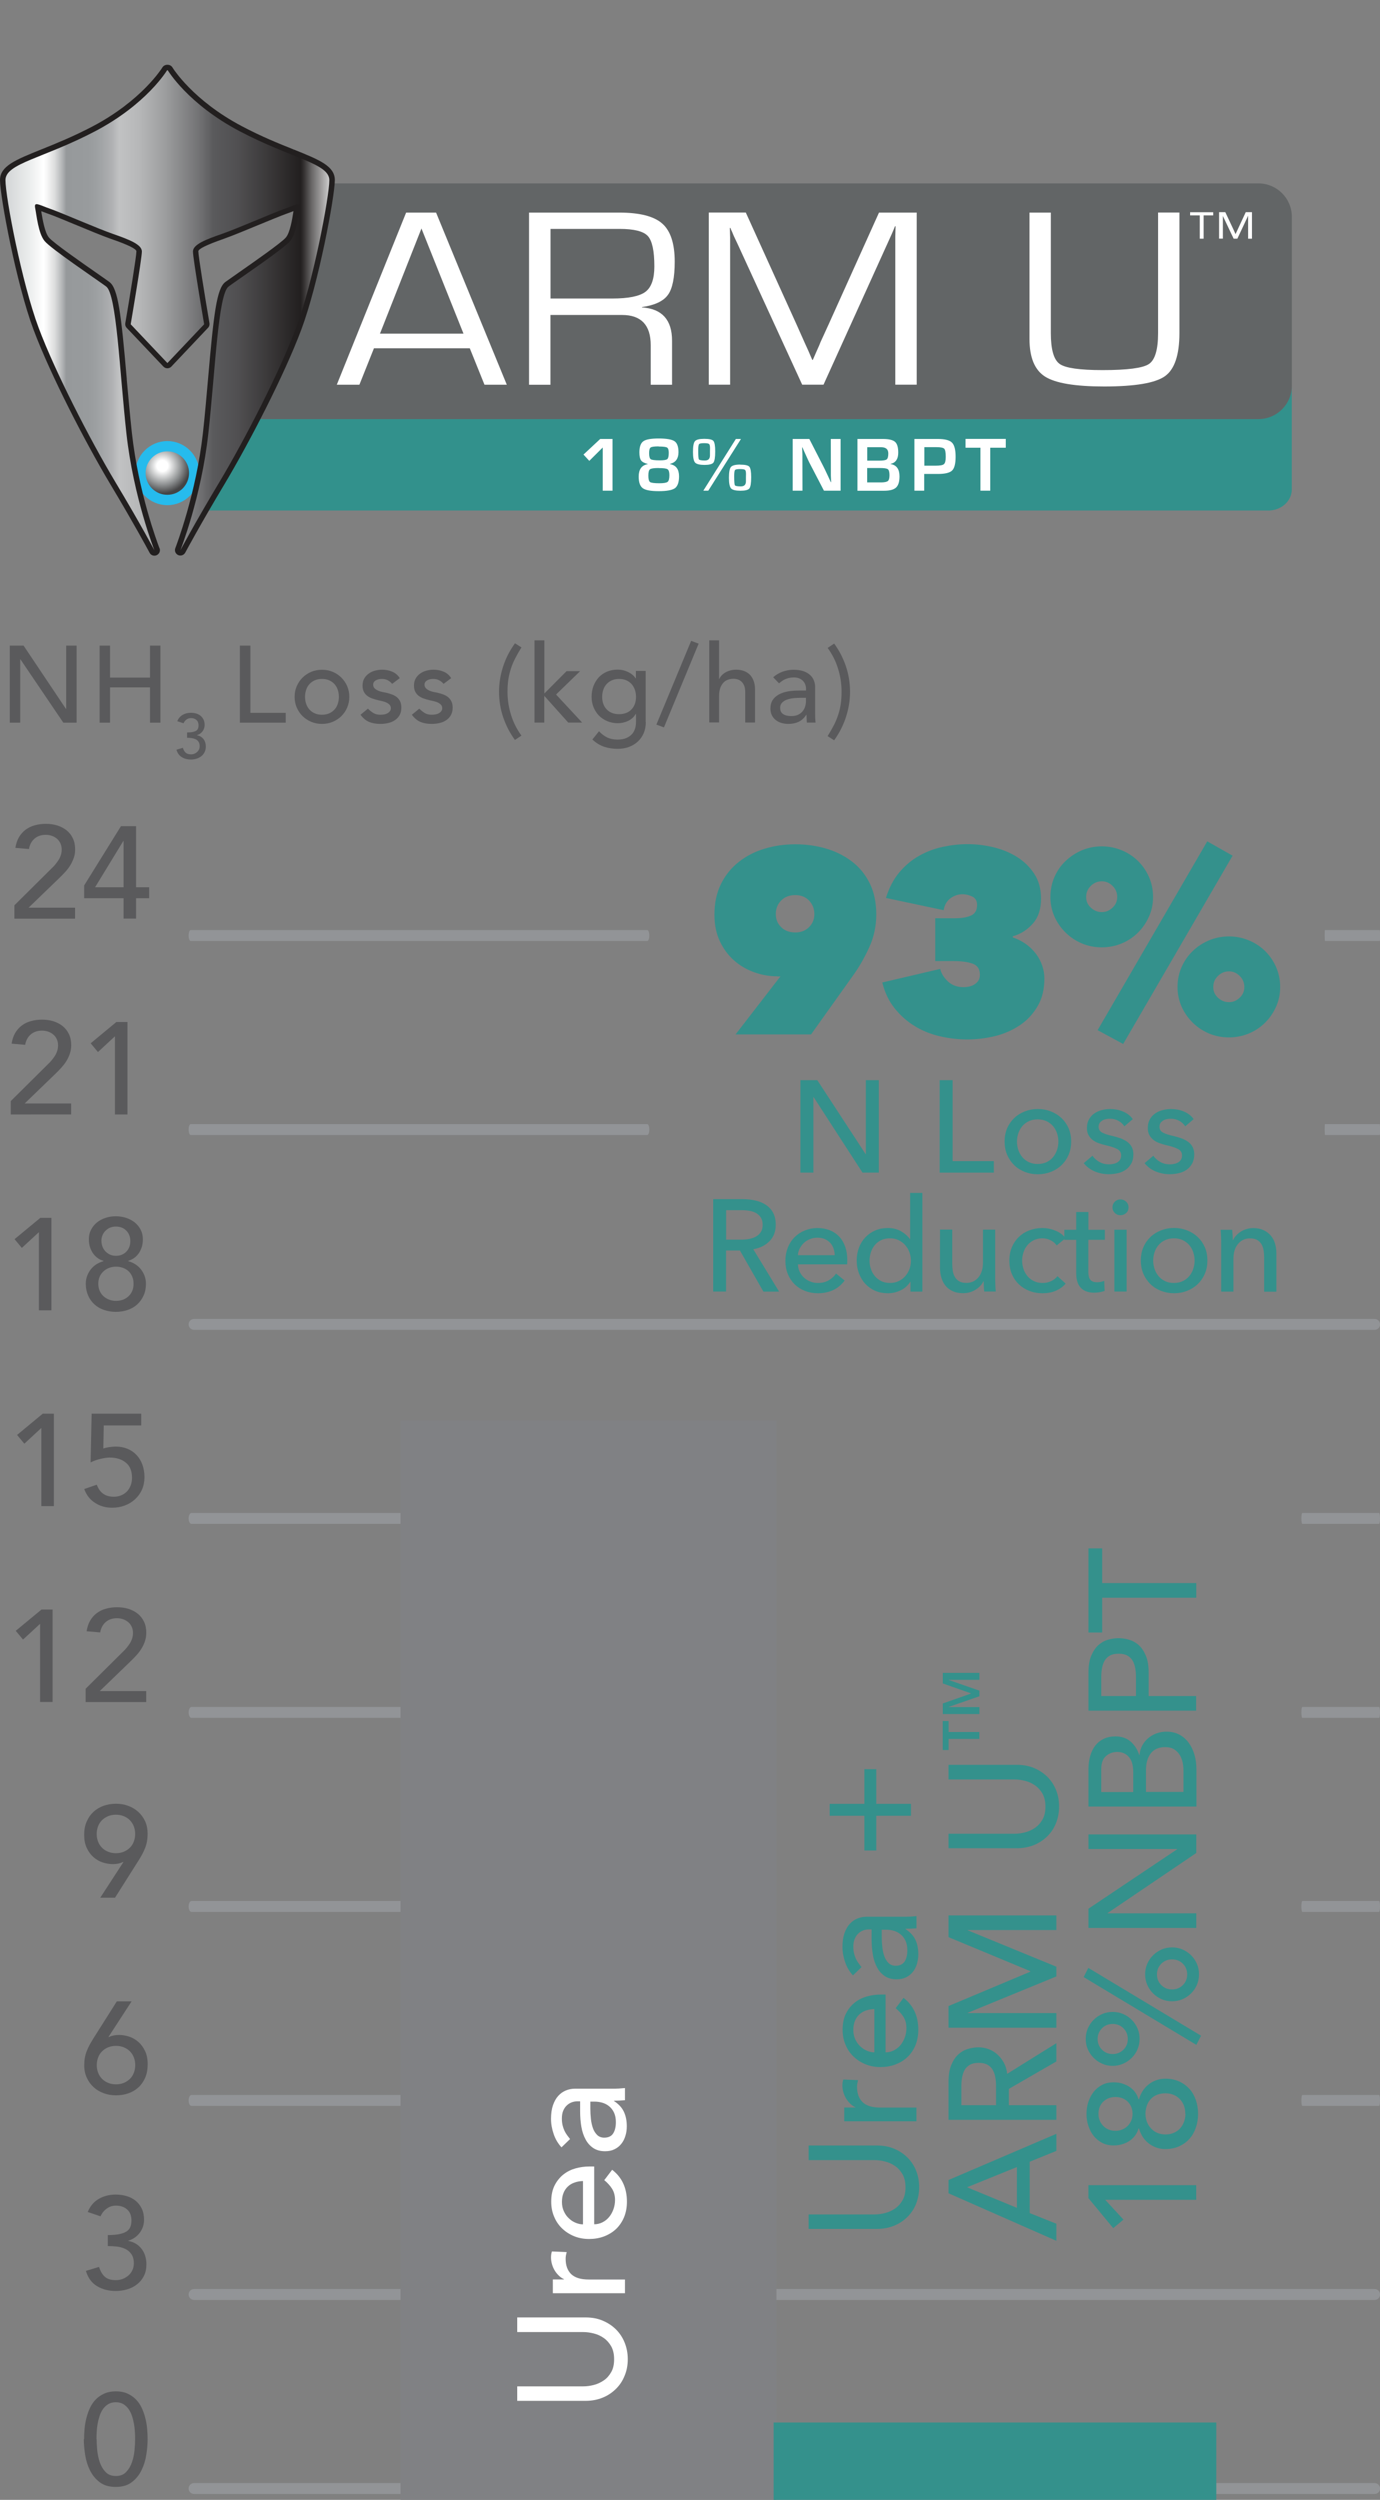<?xml version="1.0" encoding="UTF-8"?> <svg xmlns="http://www.w3.org/2000/svg" xmlns:xlink="http://www.w3.org/1999/xlink" id="a" viewBox="0 0 197.25 357.24"><rect x="0" y="0" width="197.25" height="357.24" fill="#808080" stroke="none"/><defs><style>.d{fill:url(#c);}.e{fill:url(#b);}.f{fill:#32918c;}.g{fill:#808184;}.h{fill:#5a5a5c;}.i{fill:#626566;}.j{fill:#34918c;}.k{fill:#fff;}.l{fill:#929497;}.m{fill:#221f1f;}.n{fill:#26bbed;}</style><radialGradient id="b" cx="23.21" cy="66.57" fx="23.21" fy="66.57" r="3.95" gradientUnits="userSpaceOnUse"><stop offset=".2" stop-color="#fff"></stop><stop offset=".68" stop-color="#8f9293"></stop><stop offset="1" stop-color="#444445"></stop></radialGradient><linearGradient id="c" x1=".3" y1="44.33" x2="54.28" y2="44.33" gradientUnits="userSpaceOnUse"><stop offset="0" stop-color="#e4e1de"></stop><stop offset="0" stop-color="#d5d6d6"></stop><stop offset="0" stop-color="#cfd2d3"></stop><stop offset=".07" stop-color="#eaecec"></stop><stop offset=".11" stop-color="#fff"></stop><stop offset=".12" stop-color="#f5f5f5"></stop><stop offset=".14" stop-color="#dbdcdc"></stop><stop offset=".16" stop-color="#b0b2b4"></stop><stop offset=".17" stop-color="#96999b"></stop><stop offset=".23" stop-color="#989b9d"></stop><stop offset=".26" stop-color="#a0a3a5"></stop><stop offset=".29" stop-color="#afb0b2"></stop><stop offset=".31" stop-color="#c1c2c3"></stop><stop offset=".36" stop-color="#b7b8b9"></stop><stop offset=".43" stop-color="#9d9e9f"></stop><stop offset=".52" stop-color="#737375"></stop><stop offset=".56" stop-color="#5a5a5c"></stop><stop offset=".62" stop-color="#515052"></stop><stop offset=".71" stop-color="#393738"></stop><stop offset=".79" stop-color="#221f1f"></stop><stop offset=".8" stop-color="#363333"></stop><stop offset=".82" stop-color="#6a6868"></stop><stop offset=".86" stop-color="#bdbcbc"></stop><stop offset=".88" stop-color="#fff"></stop><stop offset=".9" stop-color="#eaeaeb"></stop><stop offset=".92" stop-color="#d0d1d2"></stop><stop offset=".95" stop-color="#bdbec0"></stop><stop offset=".97" stop-color="#b2b3b5"></stop><stop offset="1" stop-color="#afb0b2"></stop></linearGradient></defs><path class="l" d="M196.47,356.4H27.74c-.43,0-.78-.35-.78-.78s.35-.78.78-.78h168.74c.43,0,.78.35.78.78s-.35.78-.78.78Z"></path><path class="l" d="M106.98,245.49H27.37c-.23,0-.41-.35-.41-.78s.19-.78.41-.78h79.61c.23,0,.41.35.41.78s-.19.78-.41.78Z"></path><path class="l" d="M196.47,190.04H27.74c-.43,0-.78-.35-.78-.78s.35-.78.78-.78h168.74c.43,0,.78.35.78.78s-.35.78-.78.78Z"></path><path class="l" d="M106.98,300.94H27.37c-.23,0-.41-.35-.41-.78s.19-.78.41-.78h79.61c.23,0,.41.35.41.78s-.19.78-.41.78Z"></path><path class="l" d="M106.98,273.22H27.37c-.23,0-.41-.35-.41-.78s.19-.78.41-.78h79.61c.23,0,.41.35.41.78s-.19.78-.41.78Z"></path><path class="l" d="M197.11,245.49h-10.96c-.08,0-.14-.35-.14-.78s.06-.78.14-.78h10.96c.08,0,.14.35.14.78s-.06.78-.14.78Z"></path><path class="l" d="M197.11,300.94h-10.96c-.08,0-.14-.35-.14-.78s.06-.78.14-.78h10.96c.08,0,.14.35.14.78s-.06.78-.14.78Z"></path><path class="l" d="M197.11,273.22h-10.96c-.08,0-.14-.35-.14-.78s.06-.78.14-.78h10.96c.08,0,.14.35.14.78s-.06.78-.14.78Z"></path><path class="l" d="M92.51,134.47H27.26c-.17,0-.3-.35-.3-.78s.13-.78.3-.78h65.25c.17,0,.3.35.3.78s-.13.78-.3.78Z"></path><path class="l" d="M92.51,162.2H27.26c-.17,0-.3-.35-.3-.78s.13-.78.3-.78h65.25c.17,0,.3.35.3.78s-.13.78-.3.78Z"></path><path class="l" d="M197.22,134.47h-7.84s-.04-.35-.04-.78.02-.78.04-.78h7.84s.04.35.04.78-.02.78-.04.78Z"></path><path class="l" d="M197.22,162.2h-7.84s-.04-.35-.04-.78.02-.78.04-.78h7.84s.04.35.04.78-.02.78-.04.78Z"></path><path class="l" d="M196.47,328.67H27.74c-.43,0-.78-.35-.78-.78s.35-.78.78-.78h168.74c.43,0,.78.35.78.78s-.35.78-.78.78Z"></path><path class="l" d="M106.98,217.77H27.37c-.23,0-.41-.35-.41-.78s.19-.78.41-.78h79.61c.23,0,.41.35.41.78s-.19.78-.41.78Z"></path><path class="l" d="M197.11,217.77h-10.96c-.08,0-.14-.35-.14-.78s.06-.78.14-.78h10.96c.08,0,.14.35.14.78s-.06.78-.14.78Z"></path><path class="j" d="M115.58,316.45h9.45c.48,0,.98-.07,1.49-.2.51-.13.99-.35,1.43-.65.43-.3.79-.7,1.07-1.2.28-.49.41-1.1.41-1.83s-.14-1.33-.41-1.83c-.28-.49-.63-.89-1.07-1.2-.44-.3-.91-.52-1.43-.65-.52-.13-1.01-.2-1.49-.2h-9.45v-2.09h9.77c.9,0,1.72.15,2.45.46.73.3,1.37.73,1.91,1.26.54.54.95,1.17,1.24,1.89.29.73.43,1.51.43,2.35s-.15,1.63-.43,2.35c-.29.73-.7,1.36-1.24,1.89-.54.54-1.17.96-1.91,1.26-.73.3-1.55.46-2.45.46h-9.77v-2.09Z"></path><path class="j" d="M120.67,303.13v-1.96h1.59v-.04c-.28-.13-.53-.3-.75-.52-.22-.22-.42-.46-.58-.73s-.29-.56-.38-.88c-.09-.32-.14-.64-.14-.96s.04-.61.13-.87l2.11.09c-.04.16-.08.32-.11.48s-.04.32-.04.48c0,.96.27,1.69.81,2.2.54.51,1.37.76,2.5.76h5.18v1.96h-10.32Z"></path><path class="j" d="M126.55,293.29c.45,0,.86-.1,1.23-.29.37-.2.69-.45.95-.77s.46-.69.61-1.11.22-.86.22-1.31c0-.61-.14-1.14-.42-1.59s-.66-.86-1.12-1.24l1.13-1.48c1.41,1.09,2.11,2.61,2.11,4.57,0,.81-.14,1.55-.41,2.21-.28.66-.66,1.22-1.14,1.68s-1.06.81-1.72,1.06c-.66.25-1.38.37-2.14.37s-1.48-.13-2.14-.4-1.23-.64-1.72-1.11c-.49-.47-.87-1.03-1.14-1.69-.28-.65-.41-1.36-.41-2.13,0-.91.16-1.69.48-2.32.32-.63.74-1.15,1.25-1.56.51-.41,1.1-.7,1.74-.88.65-.18,1.3-.27,1.97-.27h.7v8.27ZM124.98,287.1c-.44.01-.83.08-1.2.21-.36.12-.68.31-.95.56-.27.25-.48.55-.63.92s-.23.8-.23,1.3.09.92.27,1.32c.18.4.42.74.71,1.01.29.28.61.49.97.64s.71.23,1.06.23v-6.18Z"></path><path class="j" d="M121.94,282.32c-.51-.55-.89-1.19-1.14-1.92-.25-.73-.38-1.45-.38-2.18s.09-1.4.28-1.95c.19-.54.44-.99.76-1.34.32-.35.69-.61,1.1-.77.41-.17.85-.25,1.3-.25h5.27c.36,0,.7,0,1-.02s.6-.04.87-.07v1.74c-.52.04-1.04.07-1.57.07v.04c.67.44,1.14.95,1.42,1.55s.41,1.28.41,2.07c0,.48-.07.94-.2,1.37-.13.44-.33.82-.59,1.14-.26.33-.58.58-.97.77-.38.19-.83.28-1.34.28-.67,0-1.23-.15-1.68-.45s-.82-.7-1.1-1.22c-.28-.51-.49-1.12-.61-1.81-.12-.69-.19-1.43-.19-2.21v-1.44h-.43c-.26,0-.52.05-.78.15-.26.1-.5.25-.71.46-.21.2-.38.46-.5.76-.12.3-.19.67-.19,1.09,0,.38.04.71.11.99.07.28.16.54.27.77s.24.44.38.63.28.37.41.54l-1.22,1.18ZM126.03,276.79c0,.46.03.94.08,1.43.05.49.15.93.29,1.33.15.4.35.73.61.98.26.25.59.38,1,.38.6,0,1.02-.2,1.29-.6.26-.4.39-.94.39-1.62,0-.54-.09-.99-.27-1.37s-.42-.68-.71-.91c-.29-.23-.61-.4-.97-.5-.36-.1-.71-.15-1.06-.15h-.65v1.04Z"></path><path class="j" d="M123.55,264.44v-4.96h-4.96v-1.7h4.96v-4.96h1.7v4.96h4.96v1.7h-4.96v4.96h-1.7Z"></path><path class="j" d="M135.58,313.42v-1.89l15.41-6.6v2.44l-3.81,1.55v7.34l3.81,1.52v2.44l-15.41-6.79ZM145.35,309.68l-7.08,2.87v.04l7.08,2.92v-5.83Z"></path><path class="j" d="M135.58,302.93v-5.42c0-.99.13-1.8.4-2.44s.61-1.14,1.02-1.51c.41-.37.88-.63,1.39-.77.52-.15,1.01-.22,1.49-.22s.97.09,1.43.26c.46.17.87.42,1.24.75.37.33.68.73.94,1.2s.41,1,.47,1.58l7.03-4.38v2.61l-6.79,3.92v2.33h6.79v2.09h-15.41ZM142.37,300.84v-2.74c0-.41-.03-.81-.1-1.21-.07-.4-.18-.75-.36-1.07s-.42-.56-.75-.75-.75-.28-1.27-.28-.95.09-1.27.28-.58.44-.75.75-.29.67-.36,1.07c-.07.4-.1.8-.1,1.21v2.74h4.96Z"></path><path class="j" d="M135.58,289.78v-3.11l11.67-4.9v-.09l-11.67-4.85v-3.11h15.41v2.09h-12.67v.04l12.67,5.2v1.39l-12.67,5.2v.04h12.67v2.09h-15.41Z"></path><path class="j" d="M135.58,262.05h9.45c.48,0,.98-.07,1.49-.2.51-.13.99-.35,1.43-.65.43-.3.79-.7,1.07-1.2.28-.49.41-1.1.41-1.83s-.14-1.33-.41-1.83c-.28-.49-.63-.89-1.07-1.2-.44-.3-.91-.52-1.43-.65-.52-.13-1.01-.2-1.49-.2h-9.45v-2.09h9.77c.9,0,1.72.15,2.45.46.73.3,1.37.73,1.91,1.26.54.54.95,1.17,1.24,1.89.29.73.43,1.51.43,2.35s-.15,1.63-.43,2.35c-.29.73-.7,1.36-1.24,1.89-.54.54-1.17.96-1.91,1.26-.73.3-1.55.46-2.45.46h-9.77v-2.09Z"></path><path class="j" d="M134.76,244.94v-1.51l4.01-1.41v-.04l-4.01-1.41v-1.51h5.23v.99h-4.37v.03l4.37,1.52v.8l-4.37,1.52v.03h4.37v.99h-5.23ZM135.59,248.51v1.57h-.84v-4.14h.84v1.57h4.39v.99h-4.39Z"></path><path class="j" d="M157.97,314.36l2.61,2.83-1.46,1.22-3.55-4.29v-1.85h15.41v2.09h-13.02Z"></path><path class="j" d="M171.25,302.08c0,.7-.11,1.35-.32,1.97-.21.62-.52,1.15-.92,1.6s-.9.81-1.48,1.07c-.58.26-1.23.39-1.96.39-.48,0-.92-.08-1.33-.23s-.77-.36-1.1-.62-.6-.57-.83-.93c-.22-.36-.39-.74-.51-1.16h-.07c-.07.29-.2.58-.39.87-.19.29-.43.55-.72.77-.29.23-.64.41-1.06.56s-.89.22-1.43.22c-.58,0-1.11-.12-1.58-.36-.47-.24-.87-.57-1.21-.98-.33-.41-.59-.89-.77-1.44-.18-.54-.27-1.12-.27-1.73s.09-1.19.27-1.73c.18-.54.44-1.02.77-1.44.33-.41.74-.74,1.21-.98.47-.24,1-.36,1.58-.36.54,0,1.01.07,1.43.22.41.15.77.33,1.06.56.29.23.53.48.72.77.19.29.32.58.39.87h.07c.12-.42.29-.81.51-1.16.23-.36.5-.66.83-.93s.69-.47,1.1-.62.85-.23,1.33-.23c.73,0,1.38.13,1.96.39.58.26,1.07.62,1.48,1.07.41.45.71.98.92,1.6.21.62.32,1.27.32,1.97ZM159.45,304.5c.3,0,.6-.05.89-.16.29-.11.55-.26.77-.47.22-.2.41-.45.55-.75.14-.3.22-.64.22-1.03s-.07-.76-.21-1.06c-.14-.3-.32-.55-.54-.75-.22-.2-.48-.35-.77-.46-.29-.1-.59-.15-.91-.15-.71,0-1.29.22-1.75.66-.46.44-.69,1.03-.69,1.75,0,.67.22,1.24.67,1.71.45.47,1.04.71,1.76.71ZM169.42,302.08c0-.87-.26-1.58-.79-2.12-.53-.54-1.22-.82-2.06-.82-.46,0-.87.08-1.23.23s-.65.36-.89.63c-.24.27-.42.58-.54.94-.12.36-.18.74-.18,1.14.01.86.29,1.56.82,2.11.53.55,1.21.83,2.04.83.45,0,.85-.08,1.21-.24s.65-.37.89-.64c.24-.27.42-.58.55-.94.13-.36.2-.73.2-1.12Z"></path><path class="j" d="M171.67,290.91l-.67,1.31-16.11-9.69.67-1.31,16.11,9.69ZM159.04,295.22c-.54,0-1.04-.1-1.5-.31-.46-.2-.87-.48-1.22-.83-.35-.35-.62-.75-.83-1.22s-.3-.96-.3-1.5.1-1.04.3-1.5.48-.87.83-1.22c.35-.35.75-.62,1.22-.83.46-.2.97-.3,1.5-.3s1.04.1,1.5.3c.46.2.87.48,1.22.83.35.35.62.75.83,1.22s.3.97.3,1.5-.1,1.04-.3,1.5-.48.87-.83,1.22c-.35.35-.75.62-1.22.83-.46.2-.96.31-1.5.31ZM159.04,293.53c.61,0,1.12-.21,1.54-.62s.62-.93.62-1.53-.21-1.12-.62-1.53-.92-.62-1.54-.62-1.12.21-1.53.62-.62.93-.62,1.53.21,1.12.62,1.53.92.62,1.53.62ZM167.53,285.99c-.54,0-1.04-.1-1.5-.3-.46-.2-.87-.48-1.22-.83-.35-.35-.62-.75-.83-1.22-.2-.46-.3-.96-.3-1.5s.1-1.04.3-1.5c.2-.46.48-.87.83-1.22.35-.35.75-.62,1.22-.83.46-.2.96-.3,1.5-.3s1.04.1,1.5.3c.46.2.87.48,1.22.83.35.35.62.75.83,1.22s.3.96.3,1.5-.1,1.04-.3,1.5-.48.87-.83,1.22c-.35.35-.75.62-1.22.83-.46.2-.96.3-1.5.3ZM167.53,284.3c.61,0,1.12-.21,1.54-.62.41-.41.62-.93.62-1.53s-.21-1.12-.62-1.53c-.41-.41-.93-.62-1.54-.62s-1.12.21-1.54.62c-.41.41-.62.92-.62,1.53s.21,1.12.62,1.53c.41.41.93.62,1.54.62Z"></path><path class="j" d="M155.58,275.5v-2.74l12.67-8.49v-.04h-12.67v-2.09h15.41v2.66l-12.67,8.58v.04h12.67v2.09h-15.41Z"></path><path class="j" d="M155.58,258.17v-5.35c0-.67.08-1.29.24-1.86s.4-1.07.71-1.48c.31-.41.71-.74,1.2-.98.49-.24,1.06-.36,1.71-.36.88,0,1.61.25,2.17.74.56.49.97,1.13,1.23,1.92h.04c.03-.46.15-.9.36-1.31.21-.41.49-.76.83-1.06.34-.3.74-.53,1.19-.71.45-.17.94-.26,1.46-.26.7,0,1.31.14,1.84.42.53.28.98.67,1.34,1.16.36.49.64,1.07.83,1.72.19.65.28,1.36.28,2.11v5.29h-15.41ZM161.98,256.08v-2.85c0-.39-.04-.76-.12-1.11-.08-.35-.21-.65-.4-.91s-.43-.47-.72-.62c-.29-.15-.65-.23-1.07-.23-.61,0-1.14.2-1.59.59-.45.39-.67,1.01-.67,1.85v3.29h4.57ZM169.16,256.08v-3.07c0-.32-.03-.67-.1-1.06-.07-.38-.2-.74-.39-1.08s-.46-.62-.79-.85c-.33-.23-.78-.35-1.33-.35-.92,0-1.6.3-2.06.89s-.69,1.4-.69,2.42v3.09h5.36Z"></path><path class="j" d="M155.58,244.46v-5.42c0-.99.13-1.8.4-2.44s.61-1.14,1.02-1.51c.41-.37.88-.63,1.39-.77.52-.15,1.01-.22,1.49-.22s.98.07,1.49.22.98.4,1.39.77c.41.37.75.87,1.02,1.51s.4,1.45.4,2.44v3.33h6.79v2.09h-15.41ZM162.37,242.37v-2.74c0-.41-.03-.81-.1-1.21-.07-.4-.18-.75-.36-1.07s-.42-.56-.75-.75-.75-.28-1.27-.28-.95.09-1.27.28-.58.44-.75.75-.29.67-.36,1.07c-.07.4-.1.8-.1,1.21v2.74h4.96Z"></path><path class="j" d="M157.54,228.33v4.96h-1.96v-12.02h1.96v4.96h13.45v2.09h-13.45Z"></path><rect class="g" x="57.25" y="202.99" width="53.73" height="154.25"></rect><rect class="j" x="110.58" y="346.18" width="63.27" height="11.06"></rect><path class="h" d="M2.06,129.37l5.3-5.26c.19-.17.37-.36.54-.57.17-.21.33-.42.47-.64s.25-.46.33-.71c.08-.25.12-.51.12-.78,0-.32-.06-.62-.18-.88s-.28-.48-.48-.66c-.21-.18-.45-.32-.73-.42-.28-.1-.58-.15-.89-.15-.65,0-1.18.18-1.6.54-.42.36-.69.86-.8,1.49l-1.94-.17c.09-.58.26-1.09.51-1.52.26-.43.57-.79.95-1.07s.81-.5,1.31-.63c.49-.14,1.02-.21,1.6-.21s1.11.08,1.61.23c.5.16.95.39,1.33.69s.68.68.9,1.14.33.99.33,1.6c0,.44-.06.84-.2,1.22s-.3.74-.51,1.07c-.21.34-.45.65-.73.95-.27.3-.56.59-.86.88l-4.35,4.2h6.64v1.57H2.06v-1.9Z"></path><path class="h" d="M17.66,128.36h-5.63v-1.83l5.26-8.47h2.16v8.73h1.87v1.57h-1.87v2.91h-1.79v-2.91ZM17.66,120.19h-.04l-4.03,6.6h4.07v-6.6Z"></path><path class="h" d="M1.54,157.35l5.3-5.26c.19-.17.37-.36.54-.57.17-.21.33-.42.47-.64s.25-.46.33-.71c.08-.25.12-.51.12-.78,0-.32-.06-.62-.18-.88s-.28-.48-.49-.66-.45-.32-.73-.42c-.28-.1-.58-.15-.89-.15-.65,0-1.18.18-1.61.54-.42.36-.69.86-.8,1.49l-1.94-.17c.09-.58.26-1.09.51-1.52.25-.43.57-.79.95-1.07.38-.29.81-.5,1.31-.63.49-.14,1.02-.21,1.59-.21s1.11.08,1.61.23c.5.16.95.39,1.32.69s.68.68.9,1.14.33.99.33,1.6c0,.44-.07.84-.2,1.22-.13.38-.3.74-.51,1.07-.21.34-.46.65-.73.95-.27.3-.56.59-.86.88l-4.35,4.2h6.64v1.57H1.54v-1.9Z"></path><path class="h" d="M16.42,148.1l-2.42,2.24-1.04-1.25,3.67-3.04h1.59v13.21h-1.79v-11.16Z"></path><path class="h" d="M5.55,176.09l-2.43,2.24-1.04-1.25,3.68-3.04h1.59v13.21h-1.79v-11.16Z"></path><path class="h" d="M16.57,187.47c-.6,0-1.16-.09-1.69-.27-.53-.18-.99-.44-1.37-.79-.39-.35-.69-.77-.91-1.27-.22-.5-.34-1.06-.34-1.68,0-.41.07-.79.2-1.14.13-.35.31-.66.53-.94.22-.28.49-.52.79-.71.3-.19.64-.34,1-.44v-.06c-.25-.06-.5-.17-.75-.34s-.47-.37-.66-.62c-.19-.25-.35-.55-.48-.9-.12-.35-.19-.76-.19-1.22,0-.5.1-.95.31-1.35s.48-.75.84-1.04c.35-.29.76-.51,1.23-.66.47-.16.96-.23,1.48-.23s1.02.08,1.48.23c.47.16.88.38,1.23.66.35.29.63.63.84,1.04s.31.85.31,1.35c0,.46-.06.87-.19,1.22s-.28.66-.48.9c-.19.25-.41.45-.66.62-.25.16-.5.27-.75.34v.06c.36.1.69.25,1,.44.3.19.57.43.79.71.22.28.4.59.53.94.13.35.2.73.2,1.14,0,.62-.11,1.18-.34,1.68-.22.5-.53.92-.91,1.27-.39.35-.84.61-1.37.79-.53.18-1.09.27-1.69.27ZM16.57,185.9c.75,0,1.35-.23,1.82-.68s.7-1.04.7-1.76c0-.4-.06-.75-.2-1.05-.13-.3-.31-.56-.54-.77-.23-.21-.5-.36-.8-.47-.3-.11-.63-.16-.98-.16-.73.01-1.34.25-1.81.7-.47.45-.71,1.04-.71,1.74,0,.39.07.73.21,1.04s.32.56.55.76c.23.21.5.36.8.48.3.11.62.17.96.17ZM14.5,177.36c0,.26.05.52.14.77.09.25.23.47.4.66.17.19.39.35.64.48.25.12.55.19.89.19s.65-.06.9-.18.47-.27.64-.47c.17-.19.3-.41.39-.66.09-.25.13-.51.13-.78,0-.61-.19-1.11-.57-1.5-.38-.39-.88-.59-1.5-.59-.57,0-1.06.19-1.46.58s-.61.89-.61,1.51Z"></path><path class="h" d="M5.9,204.07l-2.42,2.24-1.04-1.25,3.67-3.04h1.59v13.21h-1.79v-11.16Z"></path><path class="h" d="M20.18,203.7h-5.35l-.06,3.3c.09-.04.21-.07.37-.11.16-.04.33-.07.49-.09.17-.02.33-.04.5-.06.16-.01.3-.02.41-.02.62,0,1.18.11,1.69.32.5.21.94.51,1.3.9.36.39.64.85.83,1.38.19.54.29,1.13.29,1.77s-.12,1.26-.36,1.79c-.24.54-.58,1-1,1.38-.42.39-.91.68-1.47.89-.56.21-1.16.31-1.81.31-.9,0-1.7-.23-2.42-.69-.72-.46-1.24-1.12-1.55-1.98l1.79-.62c.24.61.55,1.05.96,1.32.4.27.9.4,1.5.4.35,0,.68-.06,1-.19s.59-.3.82-.53c.23-.23.41-.51.55-.85.14-.34.21-.72.21-1.14,0-.97-.29-1.69-.89-2.17-.59-.48-1.36-.72-2.3-.72-.33,0-.76.06-1.28.18-.52.12-1,.29-1.45.51l.15-6.96h7.09v1.68Z"></path><path class="h" d="M5.72,232.06l-2.43,2.24-1.04-1.25,3.68-3.04h1.59v13.21h-1.79v-11.16Z"></path><path class="h" d="M12.25,241.32l5.3-5.26c.19-.17.37-.36.54-.57.17-.21.33-.42.47-.64s.25-.46.33-.71c.08-.25.12-.51.12-.78,0-.32-.06-.62-.18-.88-.12-.26-.28-.48-.49-.66-.21-.18-.45-.32-.73-.42-.28-.1-.58-.15-.89-.15-.65,0-1.18.18-1.6.54-.42.36-.69.86-.8,1.49l-1.94-.17c.09-.58.26-1.09.51-1.52s.57-.79.95-1.07c.38-.29.81-.5,1.31-.63.49-.14,1.02-.21,1.6-.21s1.11.08,1.61.23c.5.16.95.39,1.32.69.38.3.68.68.9,1.14.22.45.33.99.33,1.6,0,.44-.07.84-.2,1.22-.13.38-.3.74-.51,1.07-.21.34-.45.65-.73.95-.27.3-.56.59-.86.88l-4.35,4.2h6.64v1.57h-8.66v-1.9Z"></path><path class="h" d="M17.66,266.09h-.08c-.41.2-.9.3-1.46.3-.47,0-.95-.08-1.44-.24-.49-.16-.92-.41-1.32-.76-.39-.34-.71-.78-.96-1.31-.25-.53-.37-1.15-.37-1.88s.12-1.36.37-1.91c.24-.55.57-1.02.98-1.39.41-.37.89-.66,1.44-.85.55-.19,1.13-.29,1.75-.29s1.21.1,1.75.3c.55.2,1.03.49,1.44.86.41.37.74.82.98,1.34.24.52.36,1.11.36,1.75,0,.41-.03.78-.09,1.12-.06.34-.15.66-.27.96-.12.31-.26.61-.42.91-.16.3-.34.6-.54.91l-3.34,5.28h-2.11l3.32-5.11ZM19.32,262.08c0-.4-.07-.77-.2-1.1-.13-.34-.32-.62-.56-.87s-.53-.43-.87-.57-.71-.21-1.12-.21-.78.07-1.12.21-.62.33-.87.57c-.24.24-.43.53-.56.87-.13.34-.2.7-.2,1.1s.07.76.2,1.1c.13.34.32.62.56.87.24.24.53.43.87.57.34.14.71.21,1.12.21s.78-.07,1.12-.21c.34-.14.62-.33.87-.57s.43-.53.56-.87c.13-.34.2-.7.2-1.1Z"></path><path class="h" d="M15.49,291.1h.07c.41-.2.9-.3,1.46-.3.47,0,.95.08,1.44.24s.92.41,1.32.76c.39.34.71.78.96,1.31.25.53.37,1.15.37,1.88s-.12,1.38-.36,1.93c-.24.55-.57,1.02-.98,1.39-.41.37-.89.65-1.44.84-.55.19-1.13.28-1.75.28s-1.21-.1-1.75-.3c-.55-.2-1.03-.48-1.44-.86-.41-.37-.74-.82-.98-1.34-.24-.52-.37-1.11-.37-1.75,0-.41.03-.78.09-1.12.06-.34.15-.66.27-.96.12-.3.26-.6.42-.9.16-.29.34-.6.54-.92l3.34-5.28h2.11l-3.32,5.11ZM13.83,295.11c0,.4.07.76.2,1.1.13.34.32.62.56.87.24.24.53.43.87.57.34.14.71.21,1.12.21s.78-.07,1.12-.21c.34-.14.62-.33.87-.57s.43-.53.56-.87c.13-.34.2-.7.2-1.1s-.07-.77-.2-1.1c-.13-.34-.32-.62-.56-.87-.24-.24-.53-.43-.87-.57-.34-.14-.71-.21-1.12-.21s-.78.07-1.12.21c-.34.14-.62.33-.87.57-.24.24-.43.53-.56.87-.13.34-.2.7-.2,1.1Z"></path><path class="h" d="M14.15,323.95c.21.63.49,1.11.85,1.42.35.31.88.47,1.57.47.35,0,.67-.06.98-.18.3-.12.57-.28.81-.49.24-.21.42-.45.56-.75.14-.29.21-.62.21-.98,0-.55-.12-.99-.35-1.32s-.53-.58-.89-.75c-.36-.17-.76-.28-1.19-.33s-.87-.07-1.29-.07v-1.57c.68,0,1.24-.05,1.68-.14.43-.09.78-.23,1.03-.4.25-.17.42-.39.52-.65s.15-.55.15-.88c0-.71-.21-1.24-.63-1.6-.42-.36-.95-.54-1.59-.54-.48,0-.92.14-1.31.42-.39.28-.69.65-.89,1.11l-1.83-.62c.35-.85.88-1.47,1.59-1.88.72-.4,1.51-.61,2.4-.61.54,0,1.05.07,1.54.21.49.14.92.36,1.3.66.37.3.67.68.89,1.13.22.45.33.99.33,1.6,0,.7-.21,1.32-.62,1.87-.42.55-.96.92-1.63,1.12v.04c.41.07.78.21,1.1.41.32.2.6.45.82.75.22.3.39.63.5,1,.11.37.17.76.17,1.17,0,.63-.12,1.19-.36,1.67-.24.48-.57.88-.97,1.19-.4.32-.87.56-1.4.72s-1.08.24-1.67.24c-1.01,0-1.89-.23-2.66-.69-.76-.46-1.3-1.19-1.59-2.18l1.9-.58Z"></path><path class="h" d="M12.02,348.56c0-.48.02-.99.07-1.51s.14-1.04.27-1.54c.13-.5.3-.99.52-1.45.22-.46.5-.86.84-1.2.34-.34.75-.62,1.21-.82s1.01-.31,1.63-.31,1.17.1,1.63.31c.47.21.87.48,1.21.82.34.34.62.74.84,1.2.22.46.39.94.52,1.45.13.5.22,1.02.27,1.54s.07,1.03.07,1.51c0,.7-.06,1.44-.19,2.24-.12.8-.35,1.54-.69,2.22-.33.68-.8,1.25-1.39,1.7-.59.45-1.35.67-2.29.67s-1.7-.22-2.29-.67-1.05-1.01-1.39-1.7-.57-1.42-.69-2.22c-.12-.8-.19-1.54-.19-2.24ZM13.81,348.56c0,.44.03.95.08,1.55.06.6.18,1.17.36,1.73.19.55.46,1.02.83,1.41.37.39.86.58,1.48.58s1.12-.19,1.48-.58c.37-.39.64-.85.83-1.41.19-.55.31-1.13.36-1.73.06-.6.08-1.11.08-1.55,0-.3,0-.64-.03-1.02-.02-.38-.06-.77-.13-1.16-.07-.39-.16-.77-.29-1.14-.12-.37-.29-.7-.49-.99-.21-.29-.46-.53-.76-.7-.3-.17-.65-.26-1.06-.26s-.77.09-1.06.26c-.3.17-.55.41-.76.7-.21.29-.37.62-.49.99-.12.37-.22.75-.29,1.14-.07.39-.11.78-.13,1.16-.02.38-.03.72-.03,1.02Z"></path><path class="h" d="M1.41,92.26h1.96l6.06,9.05h.03v-9.05h1.49v11.01h-1.9l-6.13-9.05h-.03v9.05h-1.49v-11.01Z"></path><path class="h" d="M14.24,92.26h1.49v4.57h5.71v-4.57h1.49v11.01h-1.49v-5.04h-5.71v5.04h-1.49v-11.01Z"></path><path class="h" d="M26.14,106.88c.1.31.24.54.41.69.17.15.43.23.76.23.17,0,.33-.03.47-.09.15-.06.28-.14.39-.24.11-.1.2-.22.27-.36s.1-.3.1-.48c0-.27-.06-.48-.17-.64s-.25-.28-.43-.36-.37-.13-.58-.16c-.21-.02-.42-.04-.62-.04v-.76c.33,0,.6-.02.82-.07s.38-.11.5-.19.21-.19.25-.32c.05-.13.07-.27.07-.43,0-.34-.1-.6-.31-.78s-.46-.26-.77-.26c-.24,0-.45.07-.64.2-.19.14-.33.32-.43.54l-.89-.3c.17-.41.43-.71.78-.91.35-.2.74-.29,1.16-.29.26,0,.51.03.75.1.24.07.45.18.63.32.18.15.32.33.43.55s.16.48.16.77c0,.34-.1.64-.3.91-.2.27-.47.45-.79.54v.02c.2.04.38.1.54.2.16.1.29.22.4.36.11.15.19.31.24.48s.08.37.08.57c0,.31-.06.58-.18.81-.12.23-.27.43-.47.58-.2.15-.42.27-.68.35-.26.08-.53.12-.81.12-.49,0-.92-.11-1.29-.34-.37-.22-.63-.58-.77-1.06l.92-.28Z"></path><path class="h" d="M34.3,92.26h1.49v9.61h5.05v1.4h-6.55v-11.01Z"></path><path class="h" d="M42.11,99.58c0-.54.1-1.04.3-1.51.2-.47.48-.88.83-1.23.35-.35.77-.63,1.24-.83.48-.2.99-.3,1.54-.3s1.06.1,1.54.3c.48.2.89.48,1.24.83s.63.76.83,1.23c.2.47.3.97.3,1.51s-.1,1.04-.3,1.52-.48.88-.83,1.23c-.35.35-.77.62-1.24.82-.48.2-.99.3-1.54.3s-1.06-.1-1.54-.3c-.48-.2-.89-.48-1.24-.82-.35-.35-.63-.76-.83-1.23-.2-.47-.3-.98-.3-1.52ZM43.6,99.58c0,.37.06.72.17,1.03.12.32.28.59.48.81.21.22.46.4.76.53.3.13.64.19,1.01.19s.71-.06,1.01-.19c.3-.13.55-.31.76-.53.21-.22.37-.49.48-.81.11-.32.17-.66.17-1.03s-.06-.72-.17-1.03c-.11-.32-.28-.59-.48-.81-.21-.22-.46-.4-.76-.53-.3-.13-.64-.19-1.01-.19s-.71.06-1.01.19c-.3.13-.55.31-.76.53-.21.22-.37.49-.48.81-.11.32-.17.66-.17,1.03Z"></path><path class="h" d="M56.07,97.75c-.17-.21-.37-.38-.61-.52-.24-.14-.54-.21-.89-.21-.33,0-.62.07-.86.21-.24.14-.37.34-.37.61,0,.22.07.39.21.53.14.14.31.24.5.33.19.08.4.15.62.19.22.04.4.08.56.11.3.07.58.16.85.26.26.1.49.24.68.4.19.17.34.37.45.61.11.24.16.53.16.87,0,.42-.09.77-.26,1.07-.18.3-.4.54-.69.72-.28.19-.6.32-.96.4-.36.08-.72.12-1.08.12-.61,0-1.15-.09-1.61-.28s-.87-.53-1.24-1.03l1.06-.87c.23.23.48.43.76.61s.62.26,1.03.26c.18,0,.35-.02.54-.05s.34-.09.48-.17c.14-.08.25-.18.34-.3s.13-.26.13-.41c0-.21-.07-.38-.2-.51-.13-.13-.29-.24-.47-.32-.18-.08-.37-.14-.58-.19-.2-.05-.38-.09-.54-.12-.3-.07-.59-.16-.86-.25s-.51-.22-.71-.37c-.21-.16-.37-.35-.5-.59-.12-.24-.19-.53-.19-.89,0-.38.08-.72.24-1,.16-.28.37-.52.64-.71.26-.19.56-.33.9-.42s.68-.14,1.02-.14c.5,0,.97.09,1.43.28.46.19.82.5,1.09.93l-1.09.82Z"></path><path class="h" d="M63.42,97.75c-.17-.21-.37-.38-.62-.52-.24-.14-.54-.21-.89-.21-.33,0-.62.07-.86.21-.24.14-.37.34-.37.61,0,.22.07.39.21.53.14.14.31.24.5.33.19.08.4.15.61.19.22.04.4.08.56.11.3.07.58.16.85.26.26.1.49.24.68.4.19.17.34.37.45.61.11.24.16.53.16.87,0,.42-.09.77-.26,1.07s-.4.54-.68.72c-.28.19-.6.32-.96.4-.36.08-.72.12-1.08.12-.61,0-1.15-.09-1.61-.28s-.87-.53-1.24-1.03l1.06-.87c.23.23.48.43.76.61s.62.26,1.03.26c.18,0,.36-.02.54-.05.18-.04.34-.09.48-.17.14-.08.25-.18.34-.3s.13-.26.13-.41c0-.21-.06-.38-.19-.51-.13-.13-.29-.24-.47-.32s-.37-.14-.58-.19c-.2-.05-.38-.09-.54-.12-.3-.07-.59-.16-.86-.25s-.51-.22-.71-.37c-.21-.16-.37-.35-.5-.59-.12-.24-.19-.53-.19-.89,0-.38.08-.72.24-1,.16-.28.37-.52.64-.71.26-.19.56-.33.9-.42.34-.09.68-.14,1.02-.14.5,0,.97.09,1.43.28.46.19.82.5,1.09.93l-1.09.82Z"></path><path class="h" d="M74.52,92.54c-.33.53-.62,1.04-.87,1.52-.25.49-.46.98-.62,1.48s-.29,1.02-.37,1.56c-.08.54-.12,1.12-.12,1.74,0,1.14.17,2.24.5,3.31.33,1.07.83,2.06,1.49,2.97l-.93.62c-.71-.97-1.27-2.05-1.67-3.22-.4-1.17-.6-2.4-.6-3.68,0-1.19.19-2.38.58-3.58.38-1.19.95-2.3,1.7-3.33l.93.59Z"></path><path class="h" d="M76.41,91.51h1.4v7.59l3.17-3.19h1.94l-3.44,3.34,3.73,4.01h-1.99l-3.42-3.82v3.82h-1.4v-11.75Z"></path><path class="h" d="M92.31,103.21c0,.56-.1,1.07-.29,1.53-.19.46-.46.86-.82,1.2s-.78.6-1.27.79c-.5.19-1.05.28-1.65.28-.71,0-1.35-.1-1.94-.3-.59-.2-1.14-.54-1.67-1.03l.95-1.18c.36.39.76.69,1.18.89s.91.3,1.45.3.95-.08,1.29-.23c.34-.15.61-.34.82-.58.2-.24.34-.51.43-.82s.12-.61.12-.93v-1.09h-.05c-.27.45-.63.77-1.1.99-.46.21-.95.32-1.45.32-.54,0-1.04-.1-1.5-.29s-.86-.46-1.19-.79-.59-.74-.78-1.2c-.19-.46-.28-.96-.28-1.5s.09-1.04.26-1.52c.18-.47.43-.88.75-1.24.33-.35.72-.63,1.18-.82.46-.2.98-.3,1.55-.3.5,0,.98.11,1.45.33s.84.52,1.11.92h.03v-1.06h1.4v7.31ZM88.49,97.02c-.37,0-.71.06-1.01.19-.3.13-.55.31-.76.53-.21.22-.37.49-.48.81-.11.32-.17.66-.17,1.03,0,.75.22,1.35.65,1.8s1.03.68,1.77.68,1.34-.23,1.77-.68.65-1.05.65-1.8c0-.37-.06-.72-.17-1.03-.12-.32-.28-.59-.48-.81-.21-.22-.46-.4-.76-.53-.3-.13-.64-.19-1.01-.19Z"></path><path class="h" d="M94.91,103.95l-1.09-.4,4.97-11.97,1.07.4-4.96,11.97Z"></path><path class="h" d="M101.38,91.51h1.4v5.52h.03c.18-.39.48-.71.92-.96.44-.24.94-.37,1.51-.37.35,0,.69.05,1.02.16.33.11.61.28.86.5.24.23.44.52.58.88.14.36.22.78.22,1.27v4.74h-1.4v-4.35c0-.34-.05-.63-.14-.88-.09-.24-.22-.44-.37-.59-.16-.15-.33-.26-.54-.33s-.41-.1-.63-.1c-.29,0-.56.05-.81.14-.25.09-.47.24-.65.44-.19.2-.33.46-.44.77-.1.31-.16.68-.16,1.1v3.79h-1.4v-11.75Z"></path><path class="h" d="M110.5,96.8c.39-.36.85-.63,1.37-.82.52-.18,1.04-.27,1.56-.27s1,.07,1.39.2.71.32.96.54.43.49.55.79.18.6.18.92v3.76c0,.26,0,.5.01.72s.03.43.05.62h-1.24c-.03-.37-.05-.75-.05-1.12h-.03c-.31.48-.68.81-1.1,1.01s-.92.3-1.48.3c-.34,0-.67-.05-.98-.14-.31-.09-.58-.23-.82-.42-.23-.19-.42-.42-.55-.69s-.2-.59-.2-.96c0-.48.11-.88.32-1.2.21-.32.5-.58.87-.79.37-.2.8-.35,1.29-.44.49-.09,1.02-.13,1.58-.13h1.03v-.31c0-.19-.04-.37-.11-.56s-.18-.35-.33-.51-.33-.27-.54-.36c-.22-.09-.48-.13-.78-.13-.27,0-.5.03-.71.08-.2.05-.39.12-.55.19-.17.08-.32.17-.45.27-.13.1-.27.2-.39.3l-.84-.87ZM114.45,99.72c-.33,0-.67.02-1.02.05-.35.04-.66.11-.95.21-.29.1-.52.25-.7.44-.18.19-.27.42-.27.71,0,.43.14.73.43.92s.67.28,1.16.28c.38,0,.71-.06.98-.19.27-.13.49-.3.65-.51.17-.21.29-.44.36-.69.07-.25.11-.5.11-.75v-.47h-.75Z"></path><path class="h" d="M118.31,105.17c.33-.53.62-1.04.87-1.52.25-.49.46-.98.62-1.48.17-.5.29-1.02.37-1.56.08-.54.12-1.12.12-1.74,0-1.14-.17-2.24-.5-3.31-.33-1.07-.83-2.06-1.49-2.97l.93-.62c.71.97,1.27,2.05,1.67,3.22s.6,2.4.6,3.69c0,1.19-.19,2.38-.58,3.58s-.95,2.3-1.69,3.33l-.93-.59Z"></path><path class="k" d="M73.93,341.02h9.45c.48,0,.98-.07,1.49-.2.52-.13.99-.35,1.43-.65s.79-.7,1.07-1.2c.28-.49.41-1.1.41-1.83s-.14-1.33-.41-1.83c-.28-.49-.63-.89-1.07-1.2s-.91-.52-1.43-.65c-.51-.13-1.01-.2-1.49-.2h-9.45v-2.09h9.77c.9,0,1.72.15,2.45.46s1.37.73,1.9,1.26c.54.54.95,1.17,1.24,1.89.29.73.44,1.51.44,2.35s-.14,1.63-.44,2.35c-.29.73-.7,1.36-1.24,1.89-.54.54-1.17.96-1.9,1.26-.73.3-1.55.46-2.45.46h-9.77v-2.09Z"></path><path class="k" d="M79.02,327.7v-1.96h1.59v-.04c-.28-.13-.53-.3-.75-.52s-.42-.46-.58-.73-.29-.56-.38-.88c-.09-.32-.14-.64-.14-.96s.04-.61.13-.87l2.11.09c-.04.16-.08.32-.11.48-.03.16-.04.32-.04.48,0,.96.27,1.69.8,2.2.54.51,1.37.76,2.5.76h5.18v1.96h-10.32Z"></path><path class="k" d="M84.9,317.86c.45,0,.86-.1,1.23-.29s.69-.45.95-.77.46-.69.61-1.11.22-.86.22-1.31c0-.61-.14-1.14-.42-1.59-.28-.45-.66-.86-1.12-1.24l1.13-1.48c1.41,1.09,2.11,2.61,2.11,4.57,0,.81-.14,1.55-.41,2.21-.28.66-.66,1.22-1.14,1.68-.49.46-1.06.81-1.72,1.06-.66.25-1.38.37-2.14.37s-1.48-.13-2.14-.4c-.66-.27-1.23-.64-1.72-1.11-.49-.47-.87-1.03-1.14-1.69-.28-.65-.41-1.36-.41-2.13,0-.91.16-1.69.48-2.32.32-.63.74-1.15,1.25-1.56.52-.41,1.1-.7,1.74-.88s1.3-.27,1.97-.27h.7v8.27ZM83.33,311.68c-.44.01-.83.08-1.2.21-.36.12-.68.31-.95.56-.27.25-.48.55-.63.92s-.23.8-.23,1.3.09.92.27,1.32c.18.4.42.74.71,1.01.29.28.61.49.97.64s.71.23,1.06.23v-6.18Z"></path><path class="k" d="M80.28,306.89c-.51-.55-.89-1.19-1.14-1.92-.25-.73-.38-1.45-.38-2.18s.09-1.4.28-1.95c.19-.54.44-.99.76-1.34.32-.35.69-.61,1.1-.77.41-.17.85-.25,1.29-.25h5.27c.36,0,.7,0,1-.02s.59-.04.87-.07v1.74c-.52.04-1.04.07-1.57.07v.04c.67.44,1.14.95,1.42,1.55s.41,1.28.41,2.07c0,.48-.06.94-.2,1.37-.13.44-.33.82-.59,1.14-.26.33-.58.58-.97.77-.38.19-.83.28-1.34.28-.67,0-1.23-.15-1.68-.45s-.82-.7-1.1-1.22c-.28-.51-.49-1.12-.61-1.81-.12-.69-.18-1.43-.18-2.21v-1.44h-.44c-.26,0-.52.05-.78.15-.26.1-.5.25-.71.46-.21.2-.38.46-.5.76s-.18.67-.18,1.09c0,.38.04.71.11.99.07.28.16.54.27.77s.24.44.38.63.28.37.41.54l-1.22,1.18ZM84.38,301.36c0,.46.03.94.08,1.43.05.49.15.93.29,1.33.14.4.35.73.61.98.26.25.6.38,1,.38.59,0,1.02-.2,1.28-.6.26-.4.39-.94.39-1.62,0-.54-.09-.99-.27-1.37-.18-.38-.42-.68-.71-.91-.29-.23-.61-.4-.97-.5-.36-.1-.71-.15-1.05-.15h-.65v1.04Z"></path><path class="j" d="M111.14,139.52c-1.14,0-2.26-.19-3.34-.58-1.08-.39-2.05-.95-2.89-1.7-.85-.75-1.52-1.67-2.03-2.76s-.76-2.35-.76-3.77c0-1.67.31-3.13.93-4.38.62-1.26,1.47-2.31,2.54-3.15,1.07-.85,2.3-1.48,3.7-1.9,1.39-.42,2.86-.63,4.4-.63s3.01.21,4.4.62c1.39.41,2.62,1.03,3.69,1.85,1.07.82,1.92,1.86,2.54,3.12.62,1.26.93,2.73.93,4.42s-.33,3.23-.99,4.68c-.66,1.46-1.42,2.79-2.29,4.01l-6.04,8.47h-10.79l6.23-8.06.19-.22h-.41ZM113.68,133.25c.8,0,1.45-.25,1.96-.76.51-.51.76-1.13.76-1.87s-.26-1.41-.76-1.93c-.51-.52-1.16-.78-1.96-.78-.85,0-1.52.26-2.03.78-.51.52-.76,1.16-.76,1.93s.25,1.36.76,1.87,1.19.76,2.03.76Z"></path><path class="j" d="M144.76,133.96c.67.22,1.29.54,1.85.93.56.4,1.04.86,1.44,1.38.4.52.7,1.09.91,1.7.21.61.32,1.23.32,1.85,0,1.54-.32,2.87-.97,3.97-.65,1.11-1.49,2.02-2.54,2.72s-2.23,1.23-3.54,1.55-2.65.48-3.99.48-2.67-.16-3.97-.47c-1.31-.31-2.5-.8-3.58-1.47-1.08-.67-2.03-1.52-2.84-2.54s-1.39-2.24-1.74-3.66l8.28-1.94c.15.65.52,1.24,1.1,1.79.58.55,1.34.82,2.26.82.25,0,.51-.03.78-.09.27-.06.52-.16.75-.3.22-.14.41-.32.56-.54.15-.22.22-.51.22-.86,0-.8-.35-1.32-1.04-1.57s-1.63-.37-2.8-.37h-2.54v-6.12h2.84c.95,0,1.7-.13,2.28-.39.57-.26.86-.76.86-1.51,0-.57-.22-.97-.67-1.19-.45-.22-.92-.34-1.42-.34-.62,0-1.19.19-1.72.58-.52.39-.85.95-.97,1.7l-8.25-1.75c.45-1.44,1.08-2.66,1.9-3.64s1.76-1.77,2.82-2.37c1.06-.6,2.19-1.03,3.4-1.29,1.21-.26,2.39-.39,3.56-.39s2.38.14,3.62.43c1.24.29,2.38.75,3.4,1.38,1.02.63,1.85,1.44,2.5,2.43.65.98.97,2.17.97,3.56,0,1.49-.39,2.68-1.18,3.56-.78.88-1.73,1.49-2.85,1.81v.15Z"></path><path class="j" d="M157.49,135.38c-1.02,0-1.97-.19-2.85-.56-.88-.37-1.66-.89-2.33-1.55-.67-.66-1.2-1.42-1.59-2.29-.39-.87-.58-1.8-.58-2.8s.19-1.97.58-2.85c.38-.88.91-1.65,1.59-2.29s1.45-1.16,2.33-1.53c.88-.37,1.83-.56,2.85-.56s1.94.19,2.84.56c.9.37,1.67.88,2.33,1.53.66.65,1.18,1.41,1.57,2.29.39.88.58,1.83.58,2.85s-.19,1.93-.58,2.8c-.39.87-.91,1.64-1.57,2.29-.66.66-1.44,1.18-2.33,1.55-.9.37-1.84.56-2.84.56ZM157.49,125.94c-.6,0-1.12.22-1.57.65-.45.44-.67.96-.67,1.59s.22,1.11.67,1.53c.45.42.97.63,1.57.63s1.08-.21,1.53-.63c.45-.42.67-.93.67-1.53s-.22-1.15-.67-1.59c-.45-.44-.96-.65-1.53-.65ZM156.89,147.21l15.67-26.98,3.62,2.05-15.64,26.91-3.66-1.98ZM175.66,148.25c-1.02,0-1.97-.19-2.85-.56-.88-.37-1.66-.89-2.33-1.55-.67-.66-1.2-1.42-1.59-2.29-.38-.87-.58-1.8-.58-2.8s.19-1.97.58-2.85c.39-.88.92-1.65,1.59-2.29.67-.65,1.45-1.16,2.33-1.53.88-.37,1.83-.56,2.85-.56s1.94.19,2.84.56c.9.37,1.67.88,2.33,1.53.66.65,1.18,1.41,1.57,2.29.38.88.58,1.83.58,2.85s-.19,1.93-.58,2.8c-.39.87-.91,1.64-1.57,2.29-.66.66-1.44,1.18-2.33,1.55-.9.37-1.84.56-2.84.56ZM175.66,138.81c-.6,0-1.12.22-1.57.65-.45.44-.67.96-.67,1.59s.22,1.11.67,1.53c.45.42.97.63,1.57.63s1.08-.21,1.53-.63c.45-.42.67-.93.67-1.53s-.22-1.15-.67-1.59c-.45-.44-.96-.65-1.53-.65Z"></path><path class="j" d="M123.72,164.92h.04v-10.56h1.85v13.21h-2.33l-6.98-10.78h-.04v10.78h-1.85v-13.21h2.41l6.9,10.56Z"></path><path class="j" d="M136.15,165.93h5.9v1.64h-7.74v-13.21h1.85v11.57Z"></path><path class="j" d="M153.11,163.13c0,.68-.12,1.31-.36,1.88-.24.57-.58,1.07-1.01,1.48-.43.42-.94.74-1.52.97-.58.23-1.21.35-1.88.35s-1.3-.12-1.88-.35-1.09-.55-1.51-.97c-.42-.42-.76-.91-1-1.48-.24-.57-.36-1.2-.36-1.88s.12-1.31.36-1.88c.24-.57.58-1.05,1-1.46.42-.41.93-.73,1.51-.96.58-.23,1.21-.35,1.88-.35s1.3.12,1.88.35c.58.23,1.09.55,1.52.96.43.41.76.9,1.01,1.46.24.57.36,1.19.36,1.88ZM151.28,163.14c0-.42-.07-.82-.2-1.21-.13-.38-.32-.72-.57-1.01s-.56-.52-.93-.7c-.37-.17-.79-.26-1.26-.26s-.9.09-1.26.26c-.37.17-.68.41-.93.7-.25.29-.44.63-.57,1.01-.13.38-.2.79-.2,1.21s.07.82.2,1.21c.13.38.32.73.57,1.02.25.3.56.53.93.71.37.17.79.26,1.26.26s.9-.09,1.26-.26.68-.41.93-.71.44-.64.57-1.02c.13-.38.2-.79.2-1.21Z"></path><path class="j" d="M160.72,160.97c-.2-.32-.48-.59-.84-.79s-.76-.31-1.21-.31c-.2,0-.4.02-.6.06-.2.04-.38.11-.53.21s-.28.21-.37.35c-.09.14-.14.32-.14.53,0,.37.17.65.5.83.34.18.84.35,1.51.49.42.1.81.22,1.18.35.36.14.67.31.94.51.27.21.48.45.62.74s.22.62.22,1.01c0,.52-.1.96-.3,1.32-.2.36-.46.66-.79.89-.33.23-.71.4-1.13.49-.42.1-.86.15-1.31.15-.67,0-1.33-.13-1.97-.39-.64-.26-1.17-.66-1.6-1.19l1.25-1.06c.24.35.56.64.98.88s.87.35,1.37.35c.22,0,.44-.02.64-.07.21-.04.39-.11.56-.21.17-.1.3-.23.4-.39.1-.16.15-.37.15-.62,0-.41-.2-.72-.59-.91-.39-.2-.97-.39-1.73-.56-.3-.07-.6-.16-.9-.27-.31-.11-.58-.25-.83-.44s-.45-.42-.61-.7c-.16-.28-.23-.62-.23-1.04,0-.47.1-.88.29-1.22.19-.34.44-.62.76-.84.31-.22.67-.38,1.06-.48.4-.11.81-.16,1.23-.16.63,0,1.25.12,1.84.37.59.25,1.05.61,1.37,1.08l-1.21,1.03Z"></path><path class="j" d="M169.42,160.97c-.2-.32-.48-.59-.84-.79s-.76-.31-1.21-.31c-.2,0-.4.02-.6.06-.2.04-.38.11-.53.21s-.28.21-.37.35c-.09.14-.14.32-.14.53,0,.37.17.65.5.83.34.18.84.35,1.51.49.42.1.81.22,1.18.35.36.14.67.31.94.51.27.21.48.45.62.74s.22.62.22,1.01c0,.52-.1.96-.3,1.32-.2.36-.46.66-.79.89-.33.23-.71.4-1.13.49-.42.1-.86.15-1.31.15-.67,0-1.33-.13-1.97-.39-.64-.26-1.17-.66-1.6-1.19l1.25-1.06c.24.35.56.64.98.88s.87.35,1.37.35c.22,0,.44-.02.64-.07.21-.04.39-.11.56-.21.17-.1.3-.23.4-.39.1-.16.15-.37.15-.62,0-.41-.2-.72-.59-.91-.39-.2-.97-.39-1.73-.56-.3-.07-.6-.16-.9-.27-.31-.11-.58-.25-.83-.44s-.45-.42-.61-.7c-.16-.28-.23-.62-.23-1.04,0-.47.1-.88.29-1.22.19-.34.44-.62.76-.84.31-.22.67-.38,1.06-.48.4-.11.81-.16,1.23-.16.63,0,1.25.12,1.84.37.59.25,1.05.61,1.37,1.08l-1.21,1.03Z"></path><path class="j" d="M103.79,184.57h-1.85v-13.21h4.24c.63,0,1.24.07,1.81.2.57.13,1.07.34,1.5.63.43.29.77.66,1.02,1.13.25.47.37,1.04.37,1.71,0,.97-.3,1.75-.9,2.35-.6.6-1.37.98-2.31,1.14l3.69,6.06h-2.24l-3.36-5.88h-1.98v5.88ZM103.79,177.15h2.13c.44,0,.84-.04,1.21-.11.37-.07.7-.2.98-.36.28-.17.5-.39.66-.65.16-.27.24-.6.24-1s-.08-.73-.24-1c-.16-.27-.38-.48-.64-.64s-.58-.28-.94-.35c-.36-.07-.74-.1-1.14-.1h-2.26v4.22Z"></path><path class="j" d="M121.1,180.08v.3c0,.1,0,.2-.02.3h-7.03c.01.37.1.72.25,1.05s.36.61.62.85c.26.24.56.43.91.56.34.14.71.2,1.09.2.6,0,1.11-.13,1.55-.39s.78-.58,1.03-.95l1.23.99c-.47.63-1.03,1.09-1.67,1.38s-1.35.44-2.14.44c-.67,0-1.29-.11-1.87-.34-.57-.22-1.06-.54-1.47-.94-.41-.4-.73-.89-.97-1.46s-.35-1.21-.35-1.9.12-1.32.35-1.89c.23-.58.55-1.07.96-1.48.41-.41.9-.73,1.46-.96.56-.23,1.17-.35,1.81-.35s1.24.11,1.77.32.98.52,1.35.91c.37.4.65.88.85,1.45.2.57.3,1.2.3,1.91ZM119.31,179.37c-.01-.35-.07-.67-.18-.98-.11-.3-.26-.57-.47-.79-.21-.22-.46-.4-.76-.53-.31-.13-.66-.2-1.07-.2-.37,0-.72.06-1.05.2-.33.13-.62.31-.86.53-.24.22-.44.49-.6.79s-.25.63-.27.98h5.26Z"></path><path class="j" d="M130.11,183.17c-.34.54-.79.94-1.37,1.22-.58.28-1.19.42-1.82.42-.68,0-1.3-.12-1.85-.36-.55-.24-1.01-.58-1.4-1-.39-.42-.68-.92-.9-1.49-.21-.57-.32-1.18-.32-1.83s.11-1.25.32-1.82c.21-.57.51-1.06.91-1.48.39-.42.86-.75,1.41-.99.55-.24,1.15-.35,1.81-.35.72,0,1.35.15,1.88.46.54.31.96.67,1.27,1.11h.04v-6.59h1.75v14.11h-1.7v-1.4h-.04ZM124.29,180.14c0,.41.06.81.19,1.19.12.38.31.73.56,1.02.25.3.55.54.91.72.36.18.78.27,1.27.27.45,0,.86-.09,1.22-.26.37-.17.68-.41.94-.7.26-.29.46-.63.61-1.01.14-.38.21-.79.21-1.21s-.07-.82-.21-1.21c-.14-.38-.35-.73-.61-1.02-.26-.3-.58-.53-.94-.71-.37-.17-.77-.26-1.22-.26-.48,0-.91.09-1.27.26-.36.17-.67.41-.91.71-.25.3-.44.64-.56,1.02-.12.38-.19.78-.19,1.19Z"></path><path class="j" d="M140.68,184.57c-.03-.22-.04-.48-.06-.76-.01-.28-.02-.51-.02-.7h-.04c-.22.47-.6.87-1.13,1.2s-1.12.49-1.76.49c-.57,0-1.07-.09-1.48-.28-.42-.19-.76-.44-1.03-.77s-.47-.71-.6-1.15c-.13-.44-.2-.9-.2-1.4v-5.49h1.75v4.89c0,.36.03.71.08,1.04.06.33.16.62.31.87s.35.45.62.6c.26.15.6.22,1.01.22.71,0,1.28-.26,1.72-.79.44-.53.65-1.23.65-2.12v-4.7h1.75v6.94c0,.24,0,.54.02.91.01.37.03.7.06.99h-1.66Z"></path><path class="j" d="M151.03,177.97c-.19-.29-.47-.53-.84-.72s-.77-.29-1.19-.29c-.46,0-.87.09-1.22.26s-.66.41-.91.7c-.25.29-.44.63-.57,1.02-.13.39-.2.79-.2,1.21s.07.83.2,1.21c.13.39.32.72.57,1.02.25.29.55.53.92.7.36.17.77.26,1.23.26s.85-.09,1.22-.26c.37-.17.67-.41.91-.71l1.17,1.06c-.37.44-.84.77-1.4,1.02-.56.24-1.19.36-1.9.36s-1.32-.11-1.89-.34c-.58-.22-1.08-.54-1.5-.94-.42-.4-.76-.89-1-1.46s-.36-1.21-.36-1.92.12-1.33.35-1.9c.24-.57.57-1.06.99-1.47.42-.41.92-.73,1.5-.95.58-.22,1.2-.34,1.88-.34.62,0,1.24.12,1.86.37.62.25,1.1.61,1.46,1.08l-1.27,1.03Z"></path><path class="j" d="M157.91,177.17h-2.35v4.59c0,.53.1.91.3,1.14.2.23.52.34.95.34.16,0,.34-.02.52-.05s.35-.09.5-.15l.06,1.44c-.21.07-.45.13-.7.18-.25.04-.52.07-.79.07-.83,0-1.47-.23-1.91-.69-.44-.46-.66-1.15-.66-2.07v-4.79h-1.7v-1.44h1.7v-2.54h1.74v2.54h2.35v1.44Z"></path><path class="j" d="M161.31,172.54c0,.32-.11.59-.34.8s-.5.32-.82.32-.59-.11-.81-.33c-.22-.22-.33-.48-.33-.79s.11-.59.33-.81c.22-.22.49-.33.81-.33s.59.11.82.33c.23.22.34.49.34.81ZM161.03,184.57h-1.75v-8.84h1.75v8.84Z"></path><path class="j" d="M172.58,180.13c0,.68-.12,1.31-.36,1.88-.24.57-.58,1.07-1.01,1.48-.43.42-.94.74-1.52.97s-1.21.35-1.88.35-1.3-.12-1.88-.35c-.58-.23-1.09-.55-1.51-.97-.42-.42-.76-.91-1-1.48-.24-.57-.36-1.2-.36-1.88s.12-1.31.36-1.88c.24-.57.58-1.05,1-1.46.42-.41.93-.73,1.51-.96.58-.23,1.21-.35,1.88-.35s1.3.12,1.88.35c.58.23,1.09.55,1.52.96.43.41.77.9,1.01,1.46.24.57.36,1.19.36,1.88ZM170.75,180.14c0-.42-.07-.82-.2-1.21-.13-.38-.32-.72-.57-1.01-.25-.29-.56-.52-.93-.7-.37-.17-.79-.26-1.26-.26s-.9.09-1.26.26c-.37.17-.68.41-.93.7-.25.29-.44.63-.57,1.01-.13.38-.2.79-.2,1.21s.07.82.2,1.21c.13.38.32.73.57,1.02.25.3.56.53.93.71s.79.26,1.26.26.9-.09,1.26-.26.68-.41.93-.71c.25-.3.44-.64.57-1.02.13-.38.2-.79.2-1.21Z"></path><path class="j" d="M176.12,175.73c.02.22.04.48.06.76s.02.51.02.7h.06c.11-.24.26-.46.46-.66.19-.21.41-.39.66-.54.25-.16.52-.28.82-.36.3-.09.61-.13.93-.13.57,0,1.06.1,1.47.29.41.19.75.45,1.03.77.27.32.48.7.61,1.14.13.44.2.9.2,1.4v5.49h-1.75v-4.91c0-.36-.03-.7-.08-1.03-.06-.32-.16-.61-.31-.86-.15-.25-.35-.45-.62-.6-.26-.15-.6-.22-1.01-.22-.7,0-1.27.26-1.71.79s-.66,1.23-.66,2.12v4.7h-1.75v-6.94c0-.24,0-.54-.02-.91-.01-.37-.03-.7-.06-.99h1.66Z"></path><path class="f" d="M181.28,72.95H28.86l6.78-13.76,149-3.83v14.59c0,1.66-1.51,3.01-3.37,3.01Z"></path><path class="k" d="M87.55,62.73v7.39h-1.4v-6.17l-1.92,1.91-.83-.9,2.39-2.23h1.77Z"></path><path class="k" d="M95.77,66.3v.03c.86.15,1.29.73,1.29,1.75,0,.83-.2,1.39-.58,1.68-.39.28-1.16.43-2.31.43s-1.9-.14-2.29-.42-.59-.83-.59-1.66c0-1.04.43-1.63,1.29-1.78v-.03c-.47-.12-.79-.28-.95-.51-.16-.22-.24-.6-.24-1.15,0-.78.19-1.31.56-1.58s1.11-.4,2.2-.4,1.88.13,2.26.39c.38.26.57.79.57,1.57,0,.91-.4,1.47-1.2,1.67ZM94.15,66.88c-.66,0-1.08.06-1.24.18-.16.12-.24.42-.24.91s.08.8.25.92c.16.11.61.17,1.33.17.62,0,1.01-.07,1.18-.2.16-.13.25-.45.25-.96,0-.44-.09-.72-.26-.84-.17-.12-.6-.17-1.27-.17ZM94.15,63.79c-.62,0-1,.05-1.15.16-.15.1-.22.38-.22.82,0,.47.08.75.24.86.16.1.59.16,1.3.16.56,0,.92-.06,1.06-.18.14-.12.21-.42.21-.9,0-.4-.08-.65-.24-.75-.16-.1-.56-.15-1.19-.15Z"></path><path class="k" d="M100.66,62.71c.7,0,1.14.1,1.31.3.17.2.26.7.26,1.49,0,.86-.09,1.39-.26,1.61-.17.22-.6.33-1.27.33s-1.15-.11-1.35-.34c-.2-.23-.3-.73-.3-1.52s.09-1.32.29-1.54c.19-.22.63-.33,1.32-.33ZM100.64,63.33c-.4,0-.65.05-.72.14-.08.1-.12.39-.12.89,0,.76.03,1.19.1,1.29.07.1.35.16.85.16s.73-.25.73-.74v-.55s.01-.49.01-.49c0-.31-.05-.51-.14-.58-.1-.08-.33-.12-.71-.12ZM105.91,62.73l-4.67,7.39h-.71l4.65-7.39h.73ZM105.8,66.4c.7,0,1.14.1,1.31.3.17.2.26.7.26,1.49,0,.86-.09,1.39-.26,1.61-.17.22-.6.33-1.27.33s-1.15-.11-1.35-.34c-.2-.23-.3-.73-.3-1.52s.1-1.32.29-1.54c.19-.22.63-.34,1.32-.34ZM105.78,67.03c-.4,0-.65.05-.72.14-.08.1-.12.39-.12.88,0,.76.04,1.2.1,1.3.07.1.35.16.85.16s.73-.25.73-.74v-.55s.01-.49.01-.49c0-.31-.05-.51-.14-.58-.1-.08-.33-.12-.71-.12Z"></path><path class="k" d="M120.15,62.73v7.39h-2.38l-2.11-4.06c-.1-.2-.27-.56-.49-1.06l-.24-.53-.23-.53h-.05l.02.49.02.48v.97s.01,4.24.01,4.24h-1.4v-7.39h2.38l1.92,3.75c.17.33.37.73.59,1.21l.28.6.28.61h.05l-.02-.48-.02-.48v-.95s-.01-4.26-.01-4.26h1.4Z"></path><path class="k" d="M122.56,70.12v-7.39h3.63c.85,0,1.43.14,1.74.41.31.27.46.79.46,1.54,0,.91-.36,1.45-1.09,1.61v.03c.84.13,1.27.72,1.27,1.76,0,.75-.16,1.28-.49,1.59-.32.3-.89.46-1.7.46h-3.83ZM123.96,65.83h1.72c.56,0,.91-.06,1.06-.18s.23-.41.23-.85c0-.59-.34-.89-1.01-.89h-2v1.92ZM123.96,68.94h2.03c.47-.01.78-.08.93-.21.15-.13.22-.42.22-.84s-.08-.73-.24-.84c-.16-.12-.54-.17-1.16-.17h-1.79v2.07Z"></path><path class="k" d="M130.7,70.12v-7.39h3.35c1,0,1.67.17,2.02.52.35.35.52,1.02.52,2.02s-.17,1.65-.5,1.97-1,.49-2.01.49h-.33s-1.65,0-1.65,0v2.39h-1.4ZM132.11,66.55h1.6c.64,0,1.04-.07,1.21-.22.17-.15.26-.49.26-1.04,0-.62-.07-1.01-.21-1.16s-.51-.23-1.11-.23h-1.74v2.64Z"></path><path class="k" d="M141.54,63.98v6.14h-1.4v-6.14h-2.13v-1.26h5.75v1.26h-2.21Z"></path><path class="i" d="M179.87,26.21H37.7c-2.63,0-4.77,2.14-4.77,4.77v1.83c.33-.11,6.77-3.88,7.94-3.88,4.07,0,4.24,6.01.55,6.57-.38.53-7.28,6.61-8.49,6.53v13.09c0,2.63,2.14,4.77,4.77,4.77h142.18c2.63,0,4.77-2.14,4.77-4.77v-24.14c0-2.63-2.14-4.77-4.77-4.77Z"></path><path class="k" d="M67.15,49.77h-13.7l-2.08,5.21h-3.23l9.91-24.6h4.28l10.11,24.6h-3.19l-2.1-5.21ZM66.25,47.68l-6.01-15.03-5.93,15.03h11.94Z"></path><path class="k" d="M75.62,54.98v-24.6h12.89c2.91,0,4.96.52,6.15,1.57,1.19,1.05,1.78,2.86,1.78,5.44,0,2.27-.32,3.86-.97,4.75-.65.9-1.88,1.48-3.71,1.74v.05c2.87.19,4.3,1.78,4.3,4.76v6.29h-3.05v-5.66c0-2.87-1.37-4.31-4.1-4.31h-10.23v9.97h-3.05ZM78.68,42.66h8.82c2.33,0,3.91-.32,4.76-.96.85-.64,1.27-1.85,1.27-3.63,0-2.22-.31-3.67-.94-4.35-.63-.67-1.97-1.01-4.03-1.01h-9.87v9.95Z"></path><path class="k" d="M131.03,30.37v24.6h-3.06v-21.16l.02-.74.02-.74h-.08l-.24.58c-.12.29-.2.48-.24.56l-.52,1.15-9.22,20.35h-3.05l-9.24-20.12-.54-1.14-.24-.58c-.07-.13-.15-.32-.24-.56h-.08l.02.67.02.69v21.04h-3.05v-24.6h5.29l7.22,15.92,1.15,2.58.58,1.28.55,1.28h.08l.56-1.28c.28-.61.46-1.04.55-1.28l1.17-2.56,7.18-15.93h5.37Z"></path><path class="k" d="M165.53,30.37h3.05v17.23c0,3.12-.69,5.18-2.07,6.16-1.38.98-4.28,1.47-8.69,1.47-4.14,0-6.95-.47-8.44-1.41-1.49-.94-2.23-2.74-2.23-5.38v-18.06h3.05v17.23c0,2.33.42,3.79,1.25,4.39.83.6,2.88.89,6.15.89,3.54,0,5.75-.29,6.62-.87.87-.58,1.31-2.05,1.31-4.41v-17.23Z"></path><path class="k" d="M172.04,30.78v3.33h-.55v-3.33h-1.38v-.45h3.3v.45h-1.37ZM178.95,30.33v3.78h-.55v-3.29s-.02.05-.03.06l-.03.07-.03.07-1.45,3.09h-.53l-1.45-3.06-.03-.06-.03-.07s-.02-.04-.03-.07v3.25h-.54v-3.78h.89l1.14,2.43.18.39.08.19.06.13c.03-.06.05-.1.06-.13l.09-.19.18-.39,1.13-2.43h.9Z"></path><path class="e" d="M20.08,67.6c0-2.12,1.72-3.84,3.85-3.84s3.84,1.72,3.84,3.84-1.72,3.84-3.84,3.84-3.85-1.72-3.85-3.84Z"></path><path class="n" d="M23.92,72.19c-2.53,0-4.58-2.06-4.58-4.58s2.06-4.58,4.58-4.58,4.58,2.06,4.58,4.58-2.06,4.58-4.58,4.58ZM23.92,64.5c-1.71,0-3.11,1.39-3.11,3.1s1.39,3.11,3.11,3.11,3.1-1.39,3.1-3.11-1.39-3.1-3.1-3.1Z"></path><path class="m" d="M41.81,21.74c-2.05-.82-4.59-1.85-7.41-3.33-7.21-3.8-10.08-8.51-10.11-8.56-.07-.11-.19-.18-.32-.18h-.1c-.13,0-.25.07-.32.18-.03.05-2.9,4.76-10.11,8.56-2.82,1.48-5.36,2.51-7.41,3.33-3.51,1.41-5.63,2.26-5.63,3.99,0,2.32,2.32,14.7,4.77,21.23,2.45,6.54,7.51,16.3,11.03,22.16,3.55,5.92,5.53,9.64,5.55,9.68.06.12.19.2.32.2h0c.2,0,.36-.16.36-.37,0-.07-.02-.13-.05-.19-.26-.67-3.01-7.99-3.95-16.55-.28-2.52-.51-5.17-.73-7.72-.7-8.07-1.16-12.68-2.32-13.53-.38-.28-1.06-.76-1.92-1.36-2.31-1.61-6.17-4.3-6.81-5.08-.67-.81-.96-2.68-1.14-3.79-.05-.29-.09-.54-.13-.73,0-.05-.01-.08-.02-.11.18.05.46.16.75.27.27.1.57.22.93.35.76.27,2.22.87,3.76,1.51,1.86.77,3.97,1.65,5.24,2.09,1.53.53,3.85,1.34,3.85,2.15s-1.15,7.73-1.6,10.34c-.02.11.02.23.09.31l5.25,5.55c.14.15.39.15.53,0l5.25-5.55c.08-.08.11-.2.09-.31-.44-2.61-1.59-9.54-1.59-10.34s2.32-1.62,3.85-2.15c1.27-.44,3.38-1.32,5.24-2.09,1.54-.64,3-1.24,3.76-1.51.35-.12.66-.24.93-.35.29-.11.58-.22.76-.27,0,.03-.01.07-.02.11-.04.19-.08.44-.12.73-.18,1.11-.48,2.98-1.15,3.79-.64.78-4.5,3.47-6.81,5.08-.86.6-1.54,1.07-1.92,1.36-1.16.85-1.61,5.46-2.32,13.53-.22,2.56-.45,5.2-.73,7.72-.98,8.94-3.94,16.53-3.97,16.6-.07.18.01.39.19.47.18.08.39,0,.48-.16.02-.04,1.99-3.76,5.54-9.68,3.52-5.86,8.58-15.61,11.03-22.16,2.45-6.53,4.77-18.91,4.77-21.23,0-1.73-2.12-2.58-5.63-3.99Z"></path><path class="m" d="M22.08,79.41c-.3,0-.57-.16-.7-.42-.36-.67-2.28-4.23-5.53-9.66-3.52-5.87-8.6-15.66-11.06-22.22C2.33,40.54,0,28.07,0,25.74,0,23.73,2.22,22.84,5.89,21.36c2.04-.82,4.57-1.84,7.37-3.31,7.06-3.72,9.92-8.36,9.95-8.41.14-.23.4-.38.67-.38h.1c.27,0,.53.15.67.38.12.19,2.96,4.73,9.95,8.41,2.8,1.48,5.34,2.5,7.37,3.31h0l-.15.38.16-.38c3.67,1.48,5.88,2.37,5.88,4.37,0,2.34-2.33,14.81-4.79,21.37-2.46,6.57-7.54,16.35-11.06,22.22-3.36,5.61-5.32,9.26-5.53,9.65-.2.37-.64.52-1.02.35-.38-.18-.55-.61-.4-.99.12-.31,2.99-7.79,3.95-16.5.29-2.6.53-5.44.73-7.71.81-9.31,1.23-12.91,2.48-13.83.39-.28,1.07-.76,1.93-1.36,2.15-1.5,6.12-4.27,6.72-5,.59-.72.89-2.58,1.05-3.58,0-.06.02-.12.03-.18-.02,0-.05.02-.08.03l-.08.03c-.25.1-.54.21-.86.32-.76.27-2.28.9-3.74,1.5-1.77.73-3.97,1.65-5.26,2.1-2.37.83-3.58,1.42-3.58,1.76,0,.67.95,6.51,1.59,10.27.04.24-.03.49-.2.66l-5.25,5.55c-.14.15-.35.24-.56.24h0c-.22,0-.42-.09-.57-.24l-5.25-5.54c-.17-.17-.24-.42-.2-.66.62-3.61,1.59-9.6,1.59-10.27,0-.35-1.2-.94-3.58-1.76-1.29-.45-3.4-1.33-5.26-2.1-1.47-.61-2.98-1.24-3.74-1.5-.31-.11-.59-.22-.83-.31l-.11-.04s-.06-.02-.08-.03c0,.03,0,.06.02.09v.08c.17,1,.47,2.86,1.07,3.59.6.73,4.56,3.5,6.69,4.98.89.62,1.58,1.1,1.96,1.38,1.25.92,1.67,4.52,2.48,13.83v.13c.23,2.51.46,5.11.73,7.59.93,8.49,3.63,15.66,3.93,16.45.04.05.08.19.08.33,0,.42-.35.77-.77.78ZM25.82,78.64s0,0,0,0h0ZM23.94,10.07h-.07s-2.91,4.85-10.23,8.71c-2.84,1.49-5.39,2.52-7.45,3.35-3.35,1.35-5.37,2.16-5.37,3.61,0,2.3,2.31,14.59,4.74,21.08,2.45,6.52,7.49,16.25,11,22.09,2.76,4.59,4.56,7.86,5.27,9.16-.74-2.01-2.96-8.56-3.79-16.14-.27-2.48-.5-5.09-.72-7.6v-.13c-.59-6.68-1.09-12.45-2.16-13.24-.38-.28-1.06-.75-1.92-1.35-3.16-2.2-6.27-4.4-6.89-5.16-.73-.9-1.03-2.75-1.23-3.98l.39-.14-.41.07c-.04-.26-.08-.48-.11-.65l-.11-.72.6.13c.19.05.49.17.8.29l.1.04c.24.09.51.2.81.3.78.28,2.31.91,3.78,1.52,1.76.73,3.95,1.64,5.22,2.08,2.34.81,4.13,1.52,4.13,2.54s-1.59,10.31-1.6,10.41l5.24,5.51,5.18-5.55c-.08-.35-1.61-9.4-1.61-10.37,0-1.02,1.79-1.73,4.13-2.54,1.27-.44,3.46-1.35,5.22-2.08,1.47-.61,3-1.24,3.78-1.52.32-.11.6-.22.84-.31l.07-.03c.31-.12.6-.23.8-.29l.59-.15-.1.7c-.05.23-.08.48-.13.76-.2,1.25-.5,3.1-1.23,3.99-.62.76-3.73,2.96-6.87,5.14-.88.61-1.55,1.08-1.94,1.36-1.07.78-1.57,6.55-2.15,13.24-.2,2.28-.44,5.12-.73,7.73-.83,7.52-3.06,14.13-3.78,16.11.7-1.28,2.51-4.56,5.25-9.14,3.51-5.84,8.55-15.57,11-22.09,2.44-6.49,4.74-18.78,4.74-21.08,0-1.45-2.02-2.26-5.37-3.61h0c-2.05-.83-4.61-1.85-7.45-3.35-7.18-3.79-10.14-8.51-10.27-8.71Z"></path><path class="d" d="M34.23,18.74c-7.4-3.9-10.25-8.7-10.25-8.7h-.1s-2.85,4.8-10.25,8.7C6.22,22.64.78,23.33.78,25.74s2.34,14.7,4.74,21.1c2.4,6.4,7.4,16.1,11,22.1,3.6,6,5.55,9.7,5.55,9.7,0,0-3-7.6-4-16.7-1-9.1-1.4-19.9-2.9-21-1.5-1.1-7.9-5.4-8.8-6.5-.9-1.1-1.14-3.69-1.34-4.69-.2-1,.45-.51,2.15.09,1.7.6,6.7,2.8,9,3.6,2.3.8,4.1,1.5,4.1,2.5s-1.6,10.4-1.6,10.4l5.2,5.49.05.05.05-.05,5.2-5.49s-1.6-9.4-1.6-10.4,1.8-1.7,4.1-2.5c2.3-.8,7.3-3,9-3.6,1.7-.6,2.35-1.09,2.15-.09-.2,1-.45,3.59-1.35,4.69-.9,1.1-7.3,5.4-8.8,6.5-1.5,1.1-1.9,11.9-2.9,21-1,9.1-4,16.7-4,16.7,0,0,1.96-3.7,5.55-9.7,3.6-6,8.6-15.7,11-22.1,2.4-6.4,4.74-18.7,4.74-21.1s-5.44-3.1-12.84-7Z"></path></svg> 